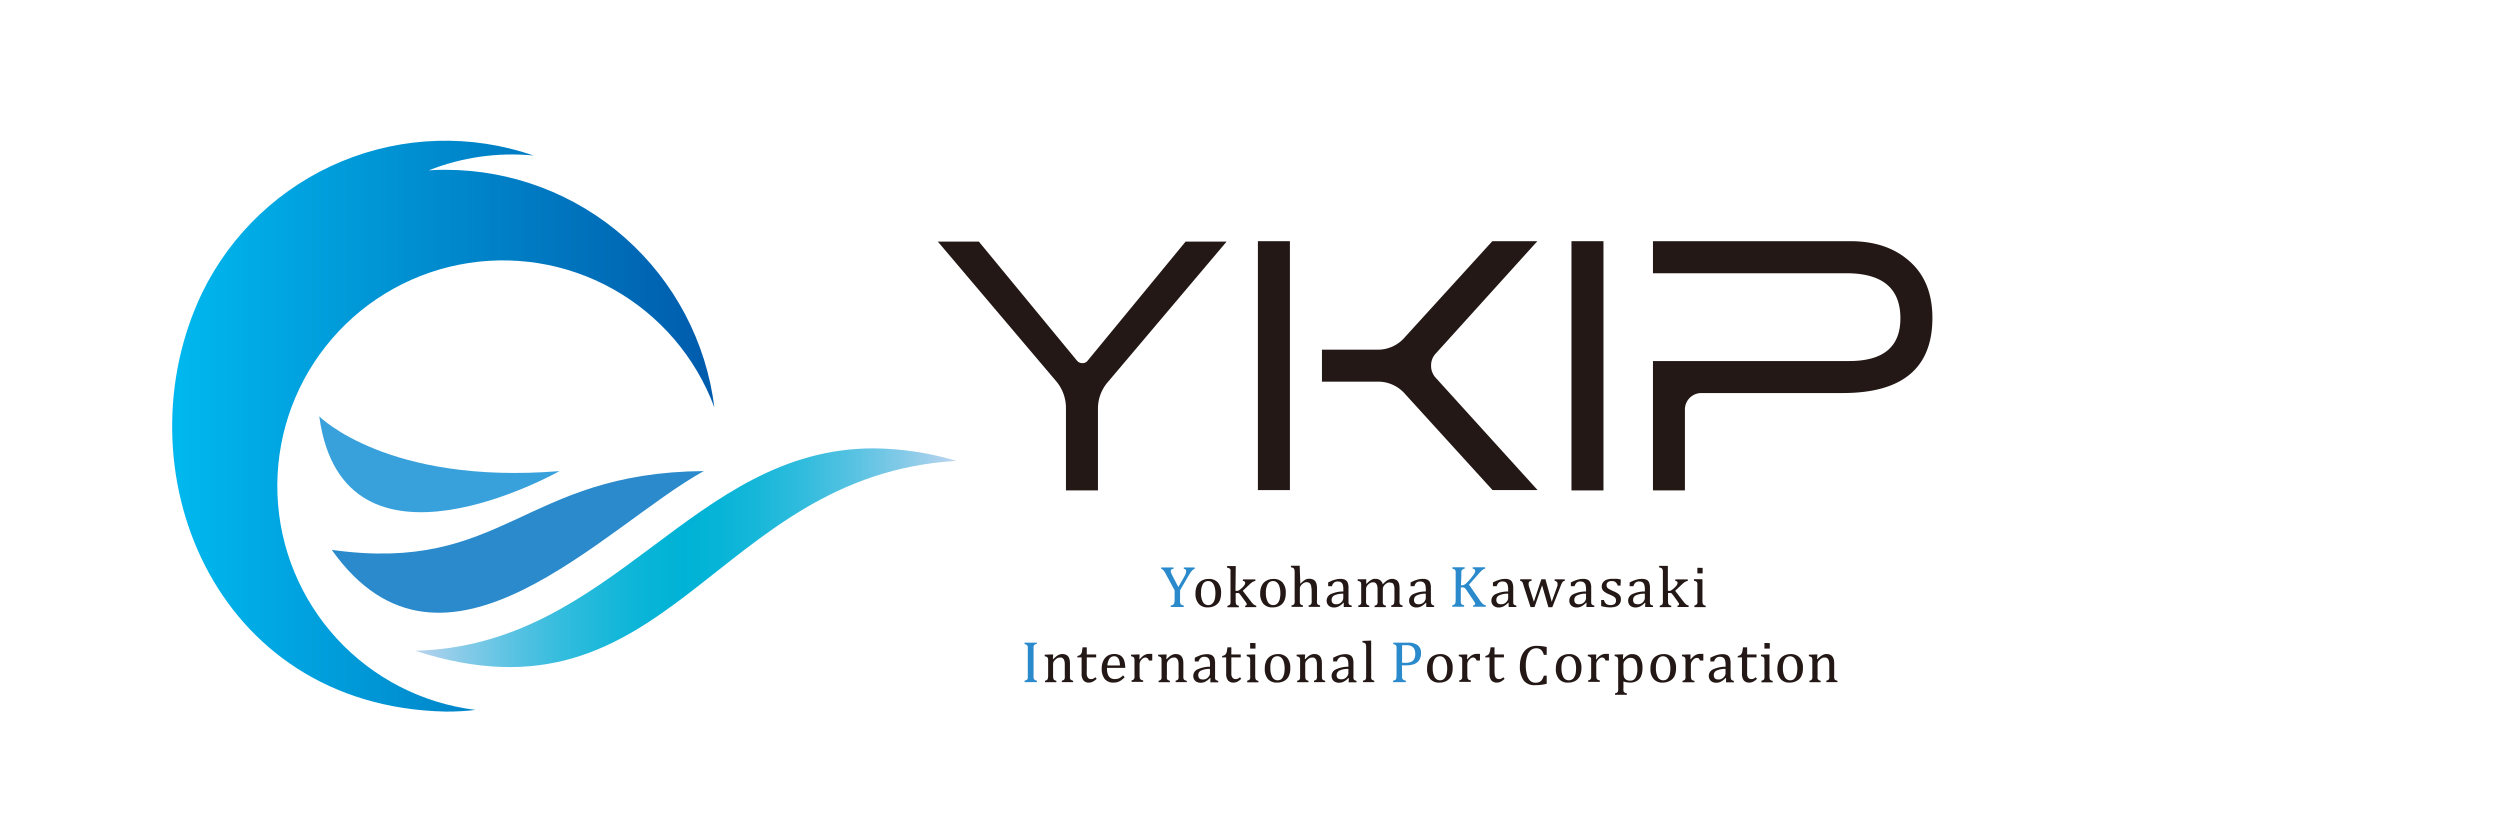 <svg xmlns="http://www.w3.org/2000/svg" xmlns:xlink="http://www.w3.org/1999/xlink" viewBox="0 0 531.94 178.65"><defs><style>.cls-1{fill:none;}.cls-2{fill:#231815;}.cls-3{clip-path:url(#clip-path);}.cls-4{fill:url(#linear-gradient);}.cls-5{fill:#38a1db;}.cls-6{fill:#2a8acb;}.cls-7{clip-path:url(#clip-path-2);}.cls-8{fill:url(#linear-gradient-2);}</style><clipPath id="clip-path"><path class="cls-1" d="M43,62.33c-17.67,36.88,2,88,51.81,89.08a49.71,49.71,0,0,0,6.38-.36A48,48,0,1,1,152,86.69,57.65,57.65,0,0,0,94.84,36.13c-1.22,0-2.43,0-3.64.13a48,48,0,0,1,22.33-3.17A57.55,57.55,0,0,0,43,62.33"/></clipPath><linearGradient id="linear-gradient" x1="222.16" y1="542.5" x2="223.74" y2="542.5" gradientTransform="matrix(73.1, 0, 0, -73.1, -16203.7, 39748.76)" gradientUnits="userSpaceOnUse"><stop offset="0" stop-color="#00b9ef"/><stop offset="1" stop-color="#005bac"/></linearGradient><clipPath id="clip-path-2"><path class="cls-1" d="M88.33,138.46c54.34,17.62,63.25-37.26,115.14-40.4A63.13,63.13,0,0,0,185.9,95.4c-38.74,0-55.22,42.06-97.57,43.06"/></clipPath><linearGradient id="linear-gradient-2" x1="222.41" y1="542.27" x2="223.99" y2="542.27" gradientTransform="matrix(72.96, 0, 0, -72.96, -16139.01, 39690.61)" gradientUnits="userSpaceOnUse"><stop offset="0" stop-color="#bbd4ef"/><stop offset="0.09" stop-color="#87cbe8"/><stop offset="0.19" stop-color="#57c2e2"/><stop offset="0.28" stop-color="#31bcdd"/><stop offset="0.37" stop-color="#16b7d9"/><stop offset="0.44" stop-color="#06b4d7"/><stop offset="0.5" stop-color="#00b3d6"/><stop offset="0.56" stop-color="#06b4d7"/><stop offset="0.63" stop-color="#16b7d9"/><stop offset="0.72" stop-color="#31bcdd"/><stop offset="0.81" stop-color="#57c2e2"/><stop offset="0.91" stop-color="#87cbe8"/><stop offset="1" stop-color="#bbd4ef"/></linearGradient></defs><g id="フォーマット"><rect class="cls-1" x="-88.36" y="-265.01" width="708.66" height="708.66"/></g><g id="レイヤー_1" data-name="レイヤー 1"><path class="cls-2" d="M231.44,76.72a1.36,1.36,0,0,1-1.11.55,1.46,1.46,0,0,1-1.19-.55L208.27,51.4h-8.73l25.27,29.81a8.81,8.81,0,0,1,2,5.74v17.4h6.81V87a8.6,8.6,0,0,1,2.13-5.74L261,51.4h-8.73Z"/><rect class="cls-2" x="334.37" y="51.32" width="6.81" height="53.03"/><path class="cls-2" d="M406.35,55.63q-4.8-4.31-12.59-4.31H351.71v6.82h41.14q11.52,0,11.51,9.6,0,9.09-10.9,9.08H351.71v27.53h6.8V87.11A3.5,3.5,0,0,1,362,83.63h30.1q19.07,0,19.07-16C411.16,62.49,409.58,58.51,406.35,55.63Z"/><polygon class="cls-2" points="267.65 104.28 274.46 104.28 274.46 84.69 274.46 70.85 274.46 51.32 267.65 51.32 267.65 104.28"/><path class="cls-2" d="M327.11,51.32h-9.58L299,71.66a7.54,7.54,0,0,1-6,2.74H281.28v6.81H293a7.58,7.58,0,0,1,6,2.66l18.58,20.41h9.58L305.55,80.45a3.74,3.74,0,0,1-1.05-2.65,3.7,3.7,0,0,1,1.05-2.64Z"/><g class="cls-3"><rect class="cls-4" x="25.36" y="29.95" width="126.66" height="121.5"/></g><path class="cls-5" d="M67.93,88.59s14.45,14.61,51.12,11.65c0,0-46,26-51.12-11.65"/><path class="cls-6" d="M70.59,117c36.73,5.12,40.53-16.44,79.16-16.77-21.19,11.7-55.39,50.28-79.16,16.77"/><g class="cls-7"><rect class="cls-8" x="88.33" y="95.4" width="115.14" height="60.68"/></g><path class="cls-6" d="M249.93,125.61l-1.7-3.15a8.82,8.82,0,0,0-.46-.83,2.3,2.3,0,0,0-.32-.39,1.48,1.48,0,0,0-.37-.2v-.3h2.62v.3c-.39,0-.59.2-.59.5a1.17,1.17,0,0,0,.1.4,5,5,0,0,0,.29.62l1.22,2.35,1.23-2.15a7,7,0,0,0,.34-.71,1.76,1.76,0,0,0,.1-.51.5.5,0,0,0-.13-.36.69.69,0,0,0-.38-.14v-.3h2.33v.3a1.31,1.31,0,0,0-.46.26,4.56,4.56,0,0,0-.38.43c-.13.19-.32.5-.58.94l-1.7,2.92v2a3.15,3.15,0,0,0,0,.57,1.43,1.43,0,0,0,.12.35.74.74,0,0,0,.23.2,1.45,1.45,0,0,0,.44.13v.31H249.1v-.31a1.55,1.55,0,0,0,.44-.13.53.53,0,0,0,.22-.2.73.73,0,0,0,.12-.35,2.79,2.79,0,0,0,.05-.57Z"/><path class="cls-2" d="M257,129.24a2.44,2.44,0,0,1-1.94-.76,3.22,3.22,0,0,1-.69-2.22,3.92,3.92,0,0,1,.36-1.73,2.39,2.39,0,0,1,1-1,2.84,2.84,0,0,1,1.42-.34,2.47,2.47,0,0,1,2,.77,3.24,3.24,0,0,1,.67,2.19,4.32,4.32,0,0,1-.33,1.74,2.42,2.42,0,0,1-1,1A3,3,0,0,1,257,129.24Zm-1.46-3.12a4,4,0,0,0,.4,1.95,1.27,1.27,0,0,0,1.15.68,1.22,1.22,0,0,0,.71-.2,1.45,1.45,0,0,0,.47-.54,2.56,2.56,0,0,0,.26-.78,5.74,5.74,0,0,0,.08-.93,4.6,4.6,0,0,0-.2-1.51,1.83,1.83,0,0,0-.53-.87,1.19,1.19,0,0,0-.8-.28,1.26,1.26,0,0,0-1.14.64A3.56,3.56,0,0,0,255.56,126.12Z"/><path class="cls-2" d="M262.88,125.71h.2a1.32,1.32,0,0,0,.32,0,1.89,1.89,0,0,0,.35-.2,5.13,5.13,0,0,0,.52-.43,3.86,3.86,0,0,0,.42-.45,1.17,1.17,0,0,0,.2-.35.53.53,0,0,0,.05-.25.4.4,0,0,0-.11-.29.67.67,0,0,0-.37-.14v-.32h2.65v.32a1.93,1.93,0,0,0-.6.24,3.74,3.74,0,0,0-.66.53l-1.42,1.34,1.78,2.31a3.77,3.77,0,0,0,.55.6,1.33,1.33,0,0,0,.54.25v.31h-2.36v-.31a.53.53,0,0,0,.25-.07.24.24,0,0,0,.07-.17.46.46,0,0,0,0-.19l-.13-.24-.39-.53-.73-1a3.4,3.4,0,0,0-.3-.37.87.87,0,0,0-.18-.11,1,1,0,0,0-.27,0h-.34v1.47a3.19,3.19,0,0,0,.05.75.5.5,0,0,0,.19.31,1.24,1.24,0,0,0,.44.18v.31h-2.44v-.31a1.3,1.3,0,0,0,.43-.17.34.34,0,0,0,.17-.2.7.7,0,0,0,.06-.32,3.78,3.78,0,0,0,0-.55v-5.15c0-.39,0-.67,0-.82a2.15,2.15,0,0,0,0-.4.42.42,0,0,0-.12-.25.41.41,0,0,0-.19-.14,1.42,1.42,0,0,0-.42-.11v-.34l1.47,0h.38Z"/><path class="cls-2" d="M270.82,129.24a2.5,2.5,0,0,1-2-.76,3.27,3.27,0,0,1-.68-2.22,3.78,3.78,0,0,1,.37-1.73,2.33,2.33,0,0,1,1-1,2.77,2.77,0,0,1,1.4-.34,2.48,2.48,0,0,1,2,.77,3.14,3.14,0,0,1,.67,2.19,4,4,0,0,1-.33,1.74,2.4,2.4,0,0,1-.95,1A3.08,3.08,0,0,1,270.82,129.24Zm-1.47-3.12a3.85,3.85,0,0,0,.41,1.95,1.26,1.26,0,0,0,1.15.68,1.2,1.2,0,0,0,.7-.2,1.37,1.37,0,0,0,.47-.54,2.11,2.11,0,0,0,.26-.78,4.13,4.13,0,0,0,.09-.93,4.88,4.88,0,0,0-.2-1.51,1.84,1.84,0,0,0-.55-.87,1.14,1.14,0,0,0-.78-.28,1.28,1.28,0,0,0-1.16.64A3.57,3.57,0,0,0,269.35,126.12Z"/><path class="cls-2" d="M276.68,124.22h0a6.13,6.13,0,0,1,.75-.68,2.87,2.87,0,0,1,.56-.31,2.21,2.21,0,0,1,.59-.09,2.16,2.16,0,0,1,.6.09,1.31,1.31,0,0,1,.47.24,1.2,1.2,0,0,1,.32.39,1.88,1.88,0,0,1,.19.58,3.77,3.77,0,0,1,.07.83v2.31a3.38,3.38,0,0,0,0,.75.68.68,0,0,0,.16.29,1.39,1.39,0,0,0,.49.2v.31h-2.43v-.31a1.12,1.12,0,0,0,.35-.13.41.41,0,0,0,.17-.15.71.71,0,0,0,.12-.3,4.56,4.56,0,0,0,0-.62V126a6.37,6.37,0,0,0-.1-1.25,1.06,1.06,0,0,0-.32-.65,1,1,0,0,0-.67-.22,1.06,1.06,0,0,0-.45.09,1.84,1.84,0,0,0-.46.31,1.69,1.69,0,0,0-.38.45,1,1,0,0,0-.13.5v2.35c0,.28,0,.49,0,.62a.58.58,0,0,0,.09.29.41.41,0,0,0,.18.19,1.34,1.34,0,0,0,.39.14v.31h-2.44v-.31a1.68,1.68,0,0,0,.4-.13.42.42,0,0,0,.17-.18.56.56,0,0,0,.1-.31,3,3,0,0,0,0-.62v-5.15c0-.39,0-.67,0-.82a2,2,0,0,0-.06-.4.48.48,0,0,0-.11-.25.51.51,0,0,0-.18-.14,1.71,1.71,0,0,0-.44-.11v-.34l1.49,0h.37Z"/><path class="cls-2" d="M285.93,128.25l-.08,0a4,4,0,0,1-1,.78,2.28,2.28,0,0,1-1,.23,1.74,1.74,0,0,1-.84-.19,1.31,1.31,0,0,1-.54-.5,1.48,1.48,0,0,1-.19-.76,1.54,1.54,0,0,1,.88-1.4,6.42,6.42,0,0,1,2.67-.56v-.41a3.37,3.37,0,0,0-.11-1,1,1,0,0,0-.39-.55,1.34,1.34,0,0,0-.7-.16,1.11,1.11,0,0,0-.78.24,1.49,1.49,0,0,0-.44.76h-.81v-.8c.39-.2.73-.35,1-.45a8,8,0,0,1,.8-.23,4.09,4.09,0,0,1,.8-.08,2.31,2.31,0,0,1,1,.19,1.26,1.26,0,0,1,.55.59,3.13,3.13,0,0,1,.18,1.22v2.13c0,.31,0,.53,0,.65s0,.24,0,.35a.72.72,0,0,0,.1.25.37.37,0,0,0,.16.17,2.68,2.68,0,0,0,.42.13v.31h-1.7Zm-.11-1.92a4.13,4.13,0,0,0-1.87.34,1,1,0,0,0-.61,1,1,1,0,0,0,.13.55.83.83,0,0,0,.37.28,1.51,1.51,0,0,0,.5.07,1.48,1.48,0,0,0,.76-.19,1.68,1.68,0,0,0,.54-.52,1.33,1.33,0,0,0,.18-.62Z"/><path class="cls-2" d="M290.7,124.2l.08,0a5.7,5.7,0,0,1,.62-.57,3.32,3.32,0,0,1,.44-.29l.41-.17a1.92,1.92,0,0,1,.41,0,1.52,1.52,0,0,1,1,.29,1.46,1.46,0,0,1,.55.86,9.66,9.66,0,0,1,.74-.69,2.52,2.52,0,0,1,.6-.33,1.48,1.48,0,0,1,.63-.13,1.62,1.62,0,0,1,.7.13,1.28,1.28,0,0,1,.52.36,1.79,1.79,0,0,1,.3.62,4.69,4.69,0,0,1,.09,1v2.31a3.18,3.18,0,0,0,0,.65.85.85,0,0,0,.08.28.4.4,0,0,0,.19.17,1,1,0,0,0,.38.14v.31h-2.42v-.31a.88.88,0,0,0,.34-.13.66.66,0,0,0,.19-.15.94.94,0,0,0,.1-.3,4.28,4.28,0,0,0,.05-.62V126c0-.35,0-.64,0-.86a2.71,2.71,0,0,0-.09-.55,1,1,0,0,0-.15-.32.58.58,0,0,0-.18-.2A.78.78,0,0,0,296,124a1,1,0,0,0-.37-.06,1,1,0,0,0-.47.1,1.8,1.8,0,0,0-.46.34,1.52,1.52,0,0,0-.36.47,1.38,1.38,0,0,0-.11.55v2.24c0,.31,0,.54,0,.65s.07.21.09.28a.42.42,0,0,0,.18.17,1.3,1.3,0,0,0,.39.14v.31h-2.42v-.31a1.12,1.12,0,0,0,.35-.13.83.83,0,0,0,.19-.15.94.94,0,0,0,.1-.3,3.35,3.35,0,0,0,0-.62V126c0-.35,0-.66,0-.89a4,4,0,0,0-.1-.55,1.34,1.34,0,0,0-.17-.34.94.94,0,0,0-.2-.2.82.82,0,0,0-.25-.11,3.16,3.16,0,0,0-.32,0,.88.88,0,0,0-.48.12,2.36,2.36,0,0,0-.46.33,1.45,1.45,0,0,0-.33.44,1,1,0,0,0-.13.51v2.3a2.6,2.6,0,0,0,0,.54.81.81,0,0,0,.05.3.71.71,0,0,0,.11.17.46.46,0,0,0,.18.11.82.82,0,0,0,.33.12v.31H289v-.31a1.12,1.12,0,0,0,.35-.13.59.59,0,0,0,.17-.15.52.52,0,0,0,.11-.3,4.64,4.64,0,0,0,0-.63v-2.69c0-.26,0-.47,0-.63a.94.94,0,0,0-.08-.38.43.43,0,0,0-.22-.22,1.31,1.31,0,0,0-.44-.12v-.34l1.44,0h.37Z"/><path class="cls-2" d="M303.46,128.25l-.08,0a3.74,3.74,0,0,1-1,.78,2.37,2.37,0,0,1-1,.23,1.66,1.66,0,0,1-.82-.19,1.34,1.34,0,0,1-.55-.5,1.59,1.59,0,0,1-.19-.76,1.54,1.54,0,0,1,.89-1.4,6.34,6.34,0,0,1,2.67-.56v-.41a3.32,3.32,0,0,0-.12-1,1.06,1.06,0,0,0-.4-.55,1.29,1.29,0,0,0-.71-.16,1.16,1.16,0,0,0-.77.24,1.56,1.56,0,0,0-.43.76h-.81v-.8c.4-.2.72-.35,1-.45a7.15,7.15,0,0,1,.79-.23,4.34,4.34,0,0,1,.8-.08,2.25,2.25,0,0,1,1,.19,1.17,1.17,0,0,1,.55.59,3,3,0,0,1,.18,1.22v2.13c0,.31,0,.53,0,.65a2,2,0,0,0,.05.35.47.47,0,0,0,.09.25.43.43,0,0,0,.18.17,1.62,1.62,0,0,0,.38.13v.31h-1.68Zm-.09-1.92a4,4,0,0,0-1.86.34,1,1,0,0,0-.64,1,.88.88,0,0,0,.15.55.73.73,0,0,0,.35.28,1.57,1.57,0,0,0,.51.07,1.51,1.51,0,0,0,.76-.19,1.39,1.39,0,0,0,.53-.52,1.16,1.16,0,0,0,.2-.62Z"/><path class="cls-6" d="M310.86,124.53h.19a1.07,1.07,0,0,0,.41-.07,1.23,1.23,0,0,0,.44-.28,9.07,9.07,0,0,0,.73-.75,11.45,11.45,0,0,0,.81-1,2.38,2.38,0,0,0,.36-.59.93.93,0,0,0,.08-.34.4.4,0,0,0-.14-.36.76.76,0,0,0-.39-.14v-.3H316v.3a1.59,1.59,0,0,0-.4.14,3.25,3.25,0,0,0-.38.31c-.13.13-.33.33-.58.62l-2.07,2.33,2.24,3.24a5.7,5.7,0,0,0,.55.72,1.2,1.2,0,0,0,.39.3,1.17,1.17,0,0,0,.4.13v.31h-2.71v-.31a.69.69,0,0,0,.33-.08.24.24,0,0,0,.11-.2.77.77,0,0,0-.07-.27,3,3,0,0,0-.23-.38l-1.44-2.14a4.34,4.34,0,0,0-.37-.51.79.79,0,0,0-.25-.17.88.88,0,0,0-.35-.06h-.34v2.57a4.57,4.57,0,0,0,0,.62.83.83,0,0,0,.09.29.57.57,0,0,0,.19.19,1.56,1.56,0,0,0,.42.14v.31H309v-.31a1.33,1.33,0,0,0,.51-.21.61.61,0,0,0,.17-.34,3.74,3.74,0,0,0,.05-.69v-5.32a4.44,4.44,0,0,0,0-.62.61.61,0,0,0-.1-.29.41.41,0,0,0-.19-.18,1.6,1.6,0,0,0-.4-.14v-.3h2.6v.3a1.11,1.11,0,0,0-.39.14.54.54,0,0,0-.2.17.66.66,0,0,0-.1.29,3.41,3.41,0,0,0,0,.63Z"/><path class="cls-2" d="M321,128.25l-.1,0a3.46,3.46,0,0,1-1,.78,2.29,2.29,0,0,1-1,.23,1.72,1.72,0,0,1-.83-.19,1.31,1.31,0,0,1-.54-.5,1.49,1.49,0,0,1-.2-.76,1.53,1.53,0,0,1,.9-1.4,6.34,6.34,0,0,1,2.67-.56v-.41a3.68,3.68,0,0,0-.12-1,1.16,1.16,0,0,0-.39-.55,1.38,1.38,0,0,0-.71-.16,1.14,1.14,0,0,0-.78.24,1.49,1.49,0,0,0-.44.76h-.8v-.8a10.46,10.46,0,0,1,1-.45c.27-.09.53-.17.79-.23a4.23,4.23,0,0,1,.79-.08,2.23,2.23,0,0,1,1,.19,1.17,1.17,0,0,1,.55.59,3.1,3.1,0,0,1,.19,1.22v2.78c0,.12,0,.24,0,.35a.73.73,0,0,0,.08.25.63.63,0,0,0,.19.17,1.73,1.73,0,0,0,.39.13v.31H321Zm-.1-1.92a4.07,4.07,0,0,0-1.87.34,1,1,0,0,0-.64,1,.82.82,0,0,0,.16.55.73.73,0,0,0,.35.28,1.57,1.57,0,0,0,.51.07,1.42,1.42,0,0,0,.75-.19,1.62,1.62,0,0,0,.55-.52,1.15,1.15,0,0,0,.19-.62Z"/><path class="cls-2" d="M328.12,124.54l-1.61,4.63h-.85l-1.48-4.57A4.06,4.06,0,0,0,324,124a1.05,1.05,0,0,0-.21-.27.67.67,0,0,0-.34-.15v-.32h2.43v.32a1,1,0,0,0-.49.18.55.55,0,0,0-.13.37,2.35,2.35,0,0,0,0,.35c0,.12.06.25.11.43l1,3.13,1.59-4.78h.87l1.34,4.78,1.08-3c.05-.16.11-.3.15-.44a2.08,2.08,0,0,0,0-.4.51.51,0,0,0-.15-.4.71.71,0,0,0-.46-.21v-.32h2.15v.32a.8.8,0,0,0-.26.08.46.46,0,0,0-.17.14,1,1,0,0,0-.19.28,5.68,5.68,0,0,0-.25.58l-1.78,4.53h-.83Z"/><path class="cls-2" d="M337.58,128.25l-.1,0a3.74,3.74,0,0,1-1,.78,2.29,2.29,0,0,1-1,.23,1.72,1.72,0,0,1-.83-.19,1.25,1.25,0,0,1-.54-.5,1.49,1.49,0,0,1-.2-.76,1.51,1.51,0,0,1,.9-1.4,6.33,6.33,0,0,1,2.66-.56v-.41a3.74,3.74,0,0,0-.11-1,1.11,1.11,0,0,0-.4-.55,1.32,1.32,0,0,0-.7-.16,1.12,1.12,0,0,0-.78.24,1.75,1.75,0,0,0-.45.76h-.79v-.8a10.46,10.46,0,0,1,1-.45,7.84,7.84,0,0,1,.79-.23,4.17,4.17,0,0,1,.8-.08,2.17,2.17,0,0,1,1,.19,1.13,1.13,0,0,1,.55.59,2.77,2.77,0,0,1,.19,1.22v2.13a5.2,5.2,0,0,0,0,.65,2,2,0,0,0,0,.35.73.73,0,0,0,.09.25.49.49,0,0,0,.18.17,1.94,1.94,0,0,0,.39.13v.31h-1.69Zm-.11-1.92a4,4,0,0,0-1.86.34,1,1,0,0,0-.63,1,.82.82,0,0,0,.15.55.69.69,0,0,0,.35.28,1.57,1.57,0,0,0,.51.07,1.44,1.44,0,0,0,.75-.19,1.53,1.53,0,0,0,.55-.52,1.23,1.23,0,0,0,.18-.62Z"/><path class="cls-2" d="M344.82,124.6h-.6a1.86,1.86,0,0,0-.31-.57,1,1,0,0,0-.42-.31,1.66,1.66,0,0,0-.58-.08,1.23,1.23,0,0,0-.78.22.8.8,0,0,0-.29.65,1,1,0,0,0,.1.46,1.15,1.15,0,0,0,.38.33,7.48,7.48,0,0,0,.85.44,5.62,5.62,0,0,1,1,.5,1.75,1.75,0,0,1,.53.52,1.29,1.29,0,0,1,.19.72,1.74,1.74,0,0,1-.16.81,1.48,1.48,0,0,1-.47.55,1.85,1.85,0,0,1-.73.3,4.06,4.06,0,0,1-.9.1,6.53,6.53,0,0,1-1-.08,7.12,7.12,0,0,1-.94-.2v-1.29h.59a1.83,1.83,0,0,0,.49.83,1.53,1.53,0,0,0,.91.25,1.58,1.58,0,0,0,.43-.05,1.85,1.85,0,0,0,.39-.15.75.75,0,0,0,.25-.3.88.88,0,0,0,.1-.45,1.08,1.08,0,0,0-.12-.52,1.75,1.75,0,0,0-.39-.37c-.16-.09-.46-.24-.9-.43a4.5,4.5,0,0,1-.91-.46,1.84,1.84,0,0,1-.53-.51,1.31,1.31,0,0,1-.19-.72,1.43,1.43,0,0,1,.27-.87,1.69,1.69,0,0,1,.79-.58,3.72,3.72,0,0,1,1.22-.19c.26,0,.52,0,.78,0s.57.07,1,.15Z"/><path class="cls-2" d="M350.09,128.25l-.1,0a3.93,3.93,0,0,1-1,.78,2.26,2.26,0,0,1-1,.23,1.68,1.68,0,0,1-.82-.19,1.22,1.22,0,0,1-.55-.5,1.59,1.59,0,0,1-.19-.76,1.52,1.52,0,0,1,.89-1.4,6.34,6.34,0,0,1,2.67-.56v-.41a3,3,0,0,0-.13-1,.91.91,0,0,0-.39-.55,1.27,1.27,0,0,0-.7-.16,1.16,1.16,0,0,0-.78.24,1.56,1.56,0,0,0-.43.76h-.81v-.8c.4-.2.73-.35,1-.45a7.84,7.84,0,0,1,.79-.23,4.36,4.36,0,0,1,.81-.08,2.31,2.31,0,0,1,1,.19,1.12,1.12,0,0,1,.54.59,2.79,2.79,0,0,1,.18,1.22v2.13a5.2,5.2,0,0,0,0,.65,2,2,0,0,0,0,.35.57.57,0,0,0,.09.25.49.49,0,0,0,.18.17,1.73,1.73,0,0,0,.39.13v.31h-1.69Zm-.11-1.92a4.14,4.14,0,0,0-1.88.34,1,1,0,0,0-.61,1,.88.88,0,0,0,.14.55.69.69,0,0,0,.35.28,1.61,1.61,0,0,0,.51.07,1.42,1.42,0,0,0,1.29-.71,1.16,1.16,0,0,0,.2-.62Z"/><path class="cls-2" d="M354.88,125.71h.2a1.49,1.49,0,0,0,.33,0,1.81,1.81,0,0,0,.33-.2,6.3,6.3,0,0,0,.53-.43,5,5,0,0,0,.42-.45,1.17,1.17,0,0,0,.2-.35.43.43,0,0,0,.05-.25.36.36,0,0,0-.11-.29.7.7,0,0,0-.37-.14v-.32h2.66v.32a1.88,1.88,0,0,0-.61.24,3.74,3.74,0,0,0-.66.53l-1.42,1.34L358.2,128a3.76,3.76,0,0,0,.56.6,1.36,1.36,0,0,0,.55.25v.31h-2.37v-.31a.43.43,0,0,0,.24-.07.21.21,0,0,0,.08-.17,1.48,1.48,0,0,0,0-.19l-.16-.24c-.06-.09-.18-.27-.37-.53l-.73-1c-.14-.18-.24-.31-.3-.37a.72.72,0,0,0-.19-.11.78.78,0,0,0-.26,0h-.34v1.47a3.19,3.19,0,0,0,.05.75.54.54,0,0,0,.18.31,1.37,1.37,0,0,0,.46.18v.31h-2.45v-.31a1.3,1.3,0,0,0,.43-.17.34.34,0,0,0,.17-.2,1.09,1.09,0,0,0,.07-.32,2.87,2.87,0,0,0,0-.55v-6c0-.16,0-.29-.06-.4a.58.58,0,0,0-.12-.25.41.41,0,0,0-.19-.14,1.41,1.41,0,0,0-.43-.11v-.34l1.48,0h.38Z"/><path class="cls-2" d="M360.54,128.83a1.07,1.07,0,0,0,.33-.13.36.36,0,0,0,.17-.15.6.6,0,0,0,.12-.3,4.64,4.64,0,0,0,0-.63v-2.69c0-.26,0-.47,0-.63a.8.8,0,0,0-.08-.38.45.45,0,0,0-.23-.22,1.24,1.24,0,0,0-.42-.12v-.34l1.43,0h.38v4.4a3.19,3.19,0,0,0,.05.75.54.54,0,0,0,.18.31,1.28,1.28,0,0,0,.46.18v.31h-2.41Zm1.74-8V122h-1.12v-1.19Z"/><path class="cls-6" d="M219.92,143.6a4.65,4.65,0,0,0,0,.6.75.75,0,0,0,.1.31.55.55,0,0,0,.19.18,1.44,1.44,0,0,0,.42.14v.31H218v-.31a1.63,1.63,0,0,0,.52-.2.76.76,0,0,0,.17-.36c0-.14,0-.36,0-.67v-5.32a4.1,4.1,0,0,0,0-.62.7.7,0,0,0-.1-.3.37.37,0,0,0-.19-.18c-.08,0-.2-.08-.4-.14v-.29h2.61V137a1.28,1.28,0,0,0-.4.14.51.51,0,0,0-.19.16.52.52,0,0,0-.1.31,4.37,4.37,0,0,0,0,.63Z"/><path class="cls-2" d="M228.35,145.14h-2.42v-.31a1.41,1.41,0,0,0,.34-.12.5.5,0,0,0,.18-.15,1.12,1.12,0,0,0,.11-.3,4.66,4.66,0,0,0,0-.64V142c0-.29,0-.55,0-.79a2.69,2.69,0,0,0-.08-.57,1.33,1.33,0,0,0-.14-.35.67.67,0,0,0-.2-.21,1,1,0,0,0-.26-.16,2,2,0,0,0-.39,0,1,1,0,0,0-.45.09,1.94,1.94,0,0,0-.47.33,1.65,1.65,0,0,0-.38.45,1.25,1.25,0,0,0-.12.54v2.29a3.1,3.1,0,0,0,.06.74.46.46,0,0,0,.18.31,1.06,1.06,0,0,0,.46.18v.31h-2.42v-.31a1.3,1.3,0,0,0,.33-.12.28.28,0,0,0,.17-.15.7.7,0,0,0,.12-.3,3.14,3.14,0,0,0,.05-.64V141c0-.27,0-.48,0-.64a.83.83,0,0,0-.09-.39.43.43,0,0,0-.23-.21,1.41,1.41,0,0,0-.41-.13v-.33l1.43-.05h.38l-.07,1,.08,0a7,7,0,0,1,.74-.67,2.09,2.09,0,0,1,.57-.3,1.53,1.53,0,0,1,.6-.12,2.56,2.56,0,0,1,.6.08,1.29,1.29,0,0,1,.45.24,1.19,1.19,0,0,1,.34.4,2.17,2.17,0,0,1,.19.56,4.23,4.23,0,0,1,.06.85v2.32c0,.28,0,.49,0,.61a1,1,0,0,0,.09.31.4.4,0,0,0,.18.16,1.07,1.07,0,0,0,.4.15Z"/><path class="cls-2" d="M229.26,139.57a1.6,1.6,0,0,0,.5-.18.84.84,0,0,0,.3-.32,1.57,1.57,0,0,0,.17-.48c0-.19.07-.47.12-.86h.89v1.52h2v.63h-2v2.74a8,8,0,0,0,0,.95,1.53,1.53,0,0,0,.2.56.73.73,0,0,0,.3.28,1,1,0,0,0,.44.08.89.89,0,0,0,.46-.1,1.56,1.56,0,0,0,.42-.3l.29.35a3.66,3.66,0,0,1-.84.61,1.77,1.77,0,0,1-.8.19,1.42,1.42,0,0,1-1.18-.47,2.23,2.23,0,0,1-.39-1.47v-3.42h-.92Z"/><path class="cls-2" d="M239.3,144.09a5,5,0,0,1-.73.65,2.88,2.88,0,0,1-.72.37,3,3,0,0,1-.87.13,2.36,2.36,0,0,1-1.92-.76,3.45,3.45,0,0,1-.64-2.25,3.62,3.62,0,0,1,.33-1.61,2.59,2.59,0,0,1,.94-1.1,2.76,2.76,0,0,1,1.4-.37,2.65,2.65,0,0,1,1.07.21,1.57,1.57,0,0,1,.69.53,2.3,2.3,0,0,1,.41.86,6.41,6.41,0,0,1,.17,1.36h-3.89v.1a3.69,3.69,0,0,0,.17,1.23,1.65,1.65,0,0,0,.52.77,1.6,1.6,0,0,0,1,.28,2.47,2.47,0,0,0,.92-.18,3,3,0,0,0,.8-.61Zm-1-2.49a4.42,4.42,0,0,0-.16-1.09,1.49,1.49,0,0,0-.39-.65,1,1,0,0,0-.68-.22,1.19,1.19,0,0,0-1,.51,2.8,2.8,0,0,0-.44,1.45Z"/><path class="cls-2" d="M242.43,140.28l.07,0a6.63,6.63,0,0,1,.64-.65,2.48,2.48,0,0,1,.63-.37,2,2,0,0,1,.75-.13,6.3,6.3,0,0,1,.65,0v1.42h-.71a1.53,1.53,0,0,0-.3-.5.76.76,0,0,0-.46-.14.88.88,0,0,0-.44.13,1.83,1.83,0,0,0-.43.38,1.53,1.53,0,0,0-.27.47,1.23,1.23,0,0,0-.08.49v2.16a2.7,2.7,0,0,0,.07.77.45.45,0,0,0,.23.31,1,1,0,0,0,.46.15v.31h-2.47v-.31a1.07,1.07,0,0,0,.32-.12.45.45,0,0,0,.19-.15,1.12,1.12,0,0,0,.11-.3,4.43,4.43,0,0,0,0-.64V141c0-.27,0-.48,0-.64a.83.83,0,0,0-.09-.39.37.37,0,0,0-.23-.21,1.32,1.32,0,0,0-.41-.13v-.33l1.43-.05h.39Z"/><path class="cls-2" d="M252.57,145.14h-2.42v-.31a1.83,1.83,0,0,0,.34-.12.5.5,0,0,0,.18-.15.7.7,0,0,0,.1-.3,3.46,3.46,0,0,0,0-.64V142c0-.29,0-.55,0-.79a2.69,2.69,0,0,0-.08-.57,1,1,0,0,0-.15-.35,1.3,1.3,0,0,0-.18-.21,1.28,1.28,0,0,0-.27-.16,2,2,0,0,0-.39,0,1,1,0,0,0-.45.09,2,2,0,0,0-.49.33,1.73,1.73,0,0,0-.36.45,1.24,1.24,0,0,0-.11.54v2.29a3.42,3.42,0,0,0,0,.74.47.47,0,0,0,.19.31,1.07,1.07,0,0,0,.45.18v.31h-2.41v-.31a1.3,1.3,0,0,0,.33-.12.43.43,0,0,0,.18-.15.85.85,0,0,0,.12-.3,4.81,4.81,0,0,0,0-.64V141c0-.27,0-.48,0-.64a1,1,0,0,0-.09-.39.4.4,0,0,0-.23-.21,1.41,1.41,0,0,0-.41-.13v-.33l1.43-.05h.38l-.06,1,.07,0a7.13,7.13,0,0,1,.73-.67,2.24,2.24,0,0,1,.57-.3,1.54,1.54,0,0,1,.61-.12,2.64,2.64,0,0,1,.6.08,1.55,1.55,0,0,1,.46.24,1.41,1.41,0,0,1,.32.4,1.85,1.85,0,0,1,.2.56,5.13,5.13,0,0,1,.06.85v2.32a4.3,4.3,0,0,0,0,.61,1.53,1.53,0,0,0,.08.31.46.46,0,0,0,.18.16,1.22,1.22,0,0,0,.41.15Z"/><path class="cls-2" d="M257.56,144.26l-.09,0a3.77,3.77,0,0,1-1,.78,2.13,2.13,0,0,1-1,.23,1.84,1.84,0,0,1-.83-.18,1.35,1.35,0,0,1-.55-.51,1.49,1.49,0,0,1-.19-.77,1.51,1.51,0,0,1,.9-1.38,6.31,6.31,0,0,1,2.66-.57v-.4a3.44,3.44,0,0,0-.12-1,.93.93,0,0,0-.39-.54,1.23,1.23,0,0,0-.7-.17,1.12,1.12,0,0,0-.78.26,1.52,1.52,0,0,0-.44.74h-.81v-.79c.39-.21.73-.35,1-.46s.53-.17.79-.23a4.34,4.34,0,0,1,.8-.08,2.27,2.27,0,0,1,1,.2,1.22,1.22,0,0,1,.55.59,3.13,3.13,0,0,1,.18,1.22v2.13c0,.31,0,.51,0,.64a1.51,1.51,0,0,0,0,.34.61.61,0,0,0,.08.26.49.49,0,0,0,.19.16,1.14,1.14,0,0,0,.4.14v.31h-1.69Zm-.11-1.93a4.19,4.19,0,0,0-1.86.34,1,1,0,0,0-.63,1,1,1,0,0,0,.15.56.73.73,0,0,0,.35.28,1.51,1.51,0,0,0,.5.07,1.41,1.41,0,0,0,.77-.2,1.65,1.65,0,0,0,.53-.52,1.14,1.14,0,0,0,.19-.61Z"/><path class="cls-2" d="M260.08,139.57a1.63,1.63,0,0,0,.49-.18.71.71,0,0,0,.3-.32,1.56,1.56,0,0,0,.18-.48c0-.19.08-.47.12-.86H262v1.52h2v.63h-2v2.74c0,.4,0,.72,0,.95a1.53,1.53,0,0,0,.2.56.75.75,0,0,0,.31.28.87.87,0,0,0,.43.08.91.91,0,0,0,.46-.1,1.46,1.46,0,0,0,.43-.3l.27.35a3.39,3.39,0,0,1-.82.61,1.78,1.78,0,0,1-.81.19,1.44,1.44,0,0,1-1.18-.47,2.29,2.29,0,0,1-.39-1.47v-3.42h-.91Z"/><path class="cls-2" d="M265.39,144.83a1.16,1.16,0,0,0,.33-.12.34.34,0,0,0,.18-.15.86.86,0,0,0,.11-.3,3.32,3.32,0,0,0,0-.64V141c0-.27,0-.48,0-.64a1,1,0,0,0-.08-.39.49.49,0,0,0-.24-.21,1.49,1.49,0,0,0-.42-.13v-.33l1.43-.05h.38v4.4a3.25,3.25,0,0,0,.05.74.51.51,0,0,0,.18.31,1.2,1.2,0,0,0,.45.18v.31h-2.4Zm1.75-8V138H266v-1.19Z"/><path class="cls-2" d="M271.78,145.24a2.48,2.48,0,0,1-2-.76,3.24,3.24,0,0,1-.66-2.22,3.81,3.81,0,0,1,.35-1.73,2.37,2.37,0,0,1,1-1,2.83,2.83,0,0,1,1.41-.35,2.53,2.53,0,0,1,2,.77,3.21,3.21,0,0,1,.66,2.2,3.72,3.72,0,0,1-.33,1.73,2.29,2.29,0,0,1-.95,1A3,3,0,0,1,271.78,145.24Zm-1.47-3.11a3.82,3.82,0,0,0,.4,1.94,1.27,1.27,0,0,0,1.15.68,1.39,1.39,0,0,0,.71-.19A1.71,1.71,0,0,0,273,144a3,3,0,0,0,.26-.78,7,7,0,0,0,.08-.93,4.51,4.51,0,0,0-.21-1.5,1.73,1.73,0,0,0-.54-.88,1.21,1.21,0,0,0-.79-.28,1.25,1.25,0,0,0-1.14.65A3.55,3.55,0,0,0,270.31,142.13Z"/><path class="cls-2" d="M282,145.14h-2.42v-.31a1.3,1.3,0,0,0,.33-.12.45.45,0,0,0,.19-.15,1.62,1.62,0,0,0,.11-.3,3.46,3.46,0,0,0,0-.64V142c0-.29,0-.55,0-.79a2.62,2.62,0,0,0-.09-.57,1.07,1.07,0,0,0-.13-.35.7.7,0,0,0-.21-.21.57.57,0,0,0-.25-.16,2,2,0,0,0-.39,0,1,1,0,0,0-.46.09,2.15,2.15,0,0,0-.47.33,1.85,1.85,0,0,0-.38.45,1.41,1.41,0,0,0-.11.54v2.29a4,4,0,0,0,.05.74.52.52,0,0,0,.19.31,1.07,1.07,0,0,0,.45.18v.31H276v-.31a1.41,1.41,0,0,0,.34-.12.6.6,0,0,0,.18-.15,3,3,0,0,0,.11-.3c0-.13,0-.35,0-.64V141c0-.27,0-.48,0-.64a1,1,0,0,0-.09-.39.41.41,0,0,0-.22-.21,1.58,1.58,0,0,0-.43-.13v-.33l1.44-.05h.37l-.07,1,.1,0a5.5,5.5,0,0,1,.73-.67,2.09,2.09,0,0,1,.57-.3,1.54,1.54,0,0,1,.61-.12,2.89,2.89,0,0,1,.6.08,1.5,1.5,0,0,1,.45.24,1.44,1.44,0,0,1,.33.4,2.17,2.17,0,0,1,.19.56,5.13,5.13,0,0,1,.06.85v2.32c0,.28,0,.49,0,.61a1,1,0,0,0,.09.31.32.32,0,0,0,.18.16,1.07,1.07,0,0,0,.4.15Z"/><path class="cls-2" d="M287,144.26l-.09,0a3.62,3.62,0,0,1-1,.78,2.18,2.18,0,0,1-1,.23,1.78,1.78,0,0,1-.83-.18,1.29,1.29,0,0,1-.55-.51,1.6,1.6,0,0,1-.2-.77,1.51,1.51,0,0,1,.9-1.38,6.28,6.28,0,0,1,2.67-.57v-.4a3.81,3.81,0,0,0-.12-1,1,1,0,0,0-.4-.54,1.23,1.23,0,0,0-.7-.17,1.09,1.09,0,0,0-.77.26,1.45,1.45,0,0,0-.44.74h-.8v-.79a8.84,8.84,0,0,1,1-.46,7.67,7.67,0,0,1,.78-.23,4.23,4.23,0,0,1,.79-.08,2.14,2.14,0,0,1,1,.2,1.15,1.15,0,0,1,.56.59,3,3,0,0,1,.18,1.22v2.13c0,.31,0,.51,0,.64a1.51,1.51,0,0,0,0,.34.49.49,0,0,0,.1.26.38.38,0,0,0,.17.16,1.07,1.07,0,0,0,.39.14v.31h-1.68Zm-.1-1.93a4.24,4.24,0,0,0-1.87.34,1.11,1.11,0,0,0-.5,1.52.92.92,0,0,0,.38.28,1.47,1.47,0,0,0,.5.07,1.45,1.45,0,0,0,.77-.2,1.52,1.52,0,0,0,.52-.52,1.08,1.08,0,0,0,.2-.61Z"/><path class="cls-2" d="M291.76,143.6a5.59,5.59,0,0,0,0,.74.53.53,0,0,0,.2.31,1.07,1.07,0,0,0,.45.18v.31H290v-.31a1.27,1.27,0,0,0,.44-.15.56.56,0,0,0,.17-.21,1.26,1.26,0,0,0,.07-.33c0-.14,0-.32,0-.54v-6a1.62,1.62,0,0,0-.05-.4.72.72,0,0,0-.1-.25.52.52,0,0,0-.19-.14,1.3,1.3,0,0,0-.44-.11v-.33l1.49-.06h.36Z"/><path class="cls-6" d="M298.33,143.58a4.14,4.14,0,0,0,0,.58,1,1,0,0,0,.13.35.49.49,0,0,0,.22.18,1.4,1.4,0,0,0,.45.14v.31h-2.71v-.31a1.72,1.72,0,0,0,.53-.2.66.66,0,0,0,.15-.36,4.46,4.46,0,0,0,.05-.67v-5.32a3.09,3.09,0,0,0,0-.62.89.89,0,0,0-.09-.3.44.44,0,0,0-.2-.18l-.4-.14v-.29h3.05a3.4,3.4,0,0,1,2.15.54,2,2,0,0,1,.7,1.68,2.76,2.76,0,0,1-.21,1.14,2.18,2.18,0,0,1-.63.85,2.65,2.65,0,0,1-1,.46,4.32,4.32,0,0,1-1.15.14l-1.07,0Zm0-2.55h.72a2.89,2.89,0,0,0,1.14-.19,1.24,1.24,0,0,0,.7-.59,2.14,2.14,0,0,0,.24-1.12,2.56,2.56,0,0,0-.14-.89,1.37,1.37,0,0,0-.39-.56,1.49,1.49,0,0,0-.6-.31,2.57,2.57,0,0,0-.75-.09l-.92,0Z"/><path class="cls-2" d="M306.32,145.24a2.44,2.44,0,0,1-2-.76,3.19,3.19,0,0,1-.67-2.22,3.81,3.81,0,0,1,.35-1.73,2.29,2.29,0,0,1,1-1,2.86,2.86,0,0,1,1.41-.35,2.53,2.53,0,0,1,2,.77,3.17,3.17,0,0,1,.68,2.2,3.85,3.85,0,0,1-.34,1.73,2.41,2.41,0,0,1-.95,1A3,3,0,0,1,306.32,145.24Zm-1.47-3.11a3.82,3.82,0,0,0,.4,1.94,1.3,1.3,0,0,0,1.15.68,1.32,1.32,0,0,0,.71-.19,1.5,1.5,0,0,0,.47-.55,2.39,2.39,0,0,0,.26-.78,5.64,5.64,0,0,0,.09-.93,4.51,4.51,0,0,0-.21-1.5,1.8,1.8,0,0,0-.54-.88,1.18,1.18,0,0,0-.79-.28,1.27,1.27,0,0,0-1.15.65A3.55,3.55,0,0,0,304.85,142.13Z"/><path class="cls-2" d="M312.16,140.28l.08,0a6.71,6.71,0,0,1,.62-.65,3.08,3.08,0,0,1,.62-.37,2.11,2.11,0,0,1,.77-.13,6.12,6.12,0,0,1,.65,0v1.42h-.7a1.73,1.73,0,0,0-.32-.5.75.75,0,0,0-.45-.14.91.91,0,0,0-.45.13,2.32,2.32,0,0,0-.42.38,1.53,1.53,0,0,0-.27.47,1.44,1.44,0,0,0-.08.49v2.16a3.14,3.14,0,0,0,.07.77.47.47,0,0,0,.22.31,1.13,1.13,0,0,0,.47.15v.31h-2.48v-.31a2,2,0,0,0,.35-.12.57.57,0,0,0,.17-.15.86.86,0,0,0,.11-.3c0-.13,0-.35,0-.64V141c0-.27,0-.48,0-.64a.85.85,0,0,0-.07-.39.5.5,0,0,0-.22-.21,1.79,1.79,0,0,0-.44-.13v-.33l1.45-.05h.37Z"/><path class="cls-2" d="M316.06,139.57a1.74,1.74,0,0,0,.49-.18.84.84,0,0,0,.3-.32,1.89,1.89,0,0,0,.17-.48,6.17,6.17,0,0,0,.13-.86H318v1.52h2v.63h-2v2.74a6.07,6.07,0,0,0,.05.95,1.54,1.54,0,0,0,.17.56.92.92,0,0,0,.32.28,1,1,0,0,0,.44.08,1,1,0,0,0,.47-.1,1.53,1.53,0,0,0,.41-.3l.28.35a3.21,3.21,0,0,1-.82.61,1.78,1.78,0,0,1-.81.19,1.5,1.5,0,0,1-1.19-.47,2.35,2.35,0,0,1-.39-1.47v-3.42h-.9Z"/><path class="cls-2" d="M329.1,137.67v1.67h-.61a2.57,2.57,0,0,0-.38-.83,1.22,1.22,0,0,0-.53-.44,1.84,1.84,0,0,0-1.86.27,2.68,2.68,0,0,0-.78,1.24,6.17,6.17,0,0,0-.29,2,7.28,7.28,0,0,0,.24,2,2.58,2.58,0,0,0,.69,1.26,1.59,1.59,0,0,0,1.12.42,2.14,2.14,0,0,0,.83-.14,1.28,1.28,0,0,0,.54-.45,3.17,3.17,0,0,0,.42-.9h.61v1.72a9.25,9.25,0,0,1-1.19.22,10.85,10.85,0,0,1-1.34.08,2.85,2.85,0,0,1-2.37-1,5,5,0,0,1-.8-3.09,5.79,5.79,0,0,1,.41-2.25,3.33,3.33,0,0,1,1.23-1.5,3.46,3.46,0,0,1,1.93-.53,8.22,8.22,0,0,1,1,.06A9.77,9.77,0,0,1,329.1,137.67Z"/><path class="cls-2" d="M333.72,145.24a2.42,2.42,0,0,1-2-.76,3.19,3.19,0,0,1-.67-2.22,4,4,0,0,1,.35-1.73,2.31,2.31,0,0,1,1-1,2.8,2.8,0,0,1,1.4-.35,2.5,2.5,0,0,1,2,.77,3.17,3.17,0,0,1,.69,2.2,4,4,0,0,1-.35,1.73,2.35,2.35,0,0,1-.95,1A3,3,0,0,1,333.72,145.24Zm-1.47-3.11a3.94,3.94,0,0,0,.39,1.94,1.3,1.3,0,0,0,1.17.68,1.33,1.33,0,0,0,.7-.19A1.31,1.31,0,0,0,335,144a2.18,2.18,0,0,0,.27-.78,5.64,5.64,0,0,0,.08-.93,4.54,4.54,0,0,0-.2-1.5,1.88,1.88,0,0,0-.55-.88,1.16,1.16,0,0,0-.77-.28,1.27,1.27,0,0,0-1.16.65A3.55,3.55,0,0,0,332.25,142.13Z"/><path class="cls-2" d="M339.59,140.28l.09,0a4.36,4.36,0,0,1,.62-.65,2.89,2.89,0,0,1,.63-.37,2,2,0,0,1,.76-.13,6.3,6.3,0,0,1,.65,0v1.42h-.71a1.73,1.73,0,0,0-.3-.5.81.81,0,0,0-.46-.14.86.86,0,0,0-.45.13,2,2,0,0,0-.42.38,1.53,1.53,0,0,0-.27.47,1.44,1.44,0,0,0-.08.49v2.16a4,4,0,0,0,.06.77.49.49,0,0,0,.24.31,1,1,0,0,0,.46.15v.31h-2.49v-.31a1.36,1.36,0,0,0,.35-.12.4.4,0,0,0,.17-.15.85.85,0,0,0,.12-.3c0-.13,0-.35,0-.64V141c0-.27,0-.48,0-.64a.74.74,0,0,0-.07-.39.52.52,0,0,0-.23-.21,1.74,1.74,0,0,0-.42-.13v-.33l1.43-.05h.38Z"/><path class="cls-2" d="M345.43,145v1.3a4.23,4.23,0,0,0,0,.6.82.82,0,0,0,.08.3.67.67,0,0,0,.22.19,1.42,1.42,0,0,0,.43.14v.3h-2.52v-.3l.36-.12a.56.56,0,0,0,.21-.19.9.9,0,0,0,.1-.35,4.34,4.34,0,0,0,0-.57V141c0-.29,0-.5,0-.63a1.9,1.9,0,0,0-.06-.31.28.28,0,0,0-.11-.19.35.35,0,0,0-.19-.14,1.27,1.27,0,0,0-.4-.12v-.33l1.45-.05h.38l-.07,1,.09,0a4.33,4.33,0,0,1,.61-.58,2.89,2.89,0,0,1,.45-.29,3.15,3.15,0,0,1,.45-.17,3.39,3.39,0,0,1,.47,0,1.82,1.82,0,0,1,1.56.77,3.79,3.79,0,0,1,.54,2.22,4.12,4.12,0,0,1-.31,1.71,2.1,2.1,0,0,1-.9,1,2.68,2.68,0,0,1-1.39.35,4.92,4.92,0,0,1-.82-.07A3.29,3.29,0,0,1,345.43,145Zm0-2a4.79,4.79,0,0,0,.08.9,1.07,1.07,0,0,0,.26.52,1.19,1.19,0,0,0,.44.3,1.88,1.88,0,0,0,.68.1,1.19,1.19,0,0,0,1.11-.62,3.44,3.44,0,0,0,.39-1.82c0-1.61-.47-2.41-1.41-2.41a1.54,1.54,0,0,0-.6.1,1.47,1.47,0,0,0-.49.36,1.26,1.26,0,0,0-.36.47,1.16,1.16,0,0,0-.1.47Z"/><path class="cls-2" d="M353.8,145.24a2.39,2.39,0,0,1-1.94-.76,3.14,3.14,0,0,1-.68-2.22,3.81,3.81,0,0,1,.35-1.73,2.31,2.31,0,0,1,1-1,2.83,2.83,0,0,1,1.41-.35,2.52,2.52,0,0,1,2,.77,3.17,3.17,0,0,1,.68,2.2,3.85,3.85,0,0,1-.34,1.73,2.24,2.24,0,0,1-1,1A3,3,0,0,1,353.8,145.24Zm-1.46-3.11a3.93,3.93,0,0,0,.4,1.94,1.3,1.3,0,0,0,1.16.68,1.36,1.36,0,0,0,.7-.19,1.39,1.39,0,0,0,.46-.55,2,2,0,0,0,.26-.78,4.73,4.73,0,0,0,.09-.93,4.26,4.26,0,0,0-.21-1.5,1.72,1.72,0,0,0-.53-.88,1.25,1.25,0,0,0-.79-.28,1.24,1.24,0,0,0-1.14.65A3.54,3.54,0,0,0,352.34,142.13Z"/><path class="cls-2" d="M359.68,140.28l.09,0a4.36,4.36,0,0,1,.62-.65,2.67,2.67,0,0,1,.63-.37,2,2,0,0,1,.75-.13,6.32,6.32,0,0,1,.66,0v1.42h-.71a1.38,1.38,0,0,0-.31-.5A.73.73,0,0,0,361,140a.8.8,0,0,0-.44.13,1.45,1.45,0,0,0-.41.38,1.28,1.28,0,0,0-.29.47,1.44,1.44,0,0,0-.08.49v2.16a3.14,3.14,0,0,0,.07.77.47.47,0,0,0,.22.31,1,1,0,0,0,.48.15v.31H358v-.31a1.59,1.59,0,0,0,.34-.12.4.4,0,0,0,.17-.15.7.7,0,0,0,.12-.3,4.81,4.81,0,0,0,0-.64V141c0-.27,0-.48,0-.64a1.21,1.21,0,0,0-.08-.39.52.52,0,0,0-.23-.21,1.47,1.47,0,0,0-.43-.13v-.33l1.44-.05h.37Z"/><path class="cls-2" d="M367.26,144.26l-.09,0a3.8,3.8,0,0,1-1,.78,2.09,2.09,0,0,1-1,.23,1.78,1.78,0,0,1-.83-.18,1.29,1.29,0,0,1-.55-.51,1.5,1.5,0,0,1-.2-.77,1.53,1.53,0,0,1,.9-1.38,6.36,6.36,0,0,1,2.67-.57v-.4a3.44,3.44,0,0,0-.12-1,.93.93,0,0,0-.39-.54,1.25,1.25,0,0,0-.71-.17,1.09,1.09,0,0,0-.77.26,1.39,1.39,0,0,0-.44.74h-.81v-.79a9.8,9.8,0,0,1,1-.46,7.84,7.84,0,0,1,.79-.23,4.15,4.15,0,0,1,.79-.08,2.28,2.28,0,0,1,1,.2,1.26,1.26,0,0,1,.55.59,3.33,3.33,0,0,1,.18,1.22v2.77a2.27,2.27,0,0,0,.05.34.61.61,0,0,0,.08.26.49.49,0,0,0,.19.16,1.08,1.08,0,0,0,.38.14v.31h-1.67Zm-.11-1.93a4.24,4.24,0,0,0-1.87.34,1,1,0,0,0-.62,1,.83.83,0,0,0,.15.56.65.65,0,0,0,.35.28,1.47,1.47,0,0,0,.5.07,1.39,1.39,0,0,0,.76-.2,1.59,1.59,0,0,0,.54-.52,1.14,1.14,0,0,0,.19-.61Z"/><path class="cls-2" d="M369.77,139.57a1.89,1.89,0,0,0,.51-.18,1,1,0,0,0,.29-.32,1.57,1.57,0,0,0,.17-.48c0-.19.08-.47.14-.86h.87v1.52h2v.63h-2v2.74c0,.4,0,.72,0,.95a1.37,1.37,0,0,0,.19.56.82.82,0,0,0,.31.28.92.92,0,0,0,.43.08.87.87,0,0,0,.46-.1,1.24,1.24,0,0,0,.43-.3l.28.35a3.08,3.08,0,0,1-.83.61,1.71,1.71,0,0,1-.8.19,1.49,1.49,0,0,1-1.19-.47,2.35,2.35,0,0,1-.38-1.47v-3.42h-.92Z"/><path class="cls-2" d="M374.81,144.83a1.16,1.16,0,0,0,.33-.12.4.4,0,0,0,.19-.15.87.87,0,0,0,.1-.3,3.32,3.32,0,0,0,0-.64V141c0-.27,0-.48,0-.64a1,1,0,0,0-.08-.39.45.45,0,0,0-.24-.21,1.39,1.39,0,0,0-.42-.13v-.33l1.43-.05h.38v4.4a4,4,0,0,0,.05.74.51.51,0,0,0,.18.31,1.26,1.26,0,0,0,.46.18v.31h-2.41Zm1.76-8V138h-1.14v-1.19Z"/><path class="cls-2" d="M380.82,145.24a2.41,2.41,0,0,1-1.95-.76,3.19,3.19,0,0,1-.68-2.22,4,4,0,0,1,.36-1.73,2.35,2.35,0,0,1,1-1,2.88,2.88,0,0,1,1.4-.35,2.53,2.53,0,0,1,2,.77,3.17,3.17,0,0,1,.67,2.2,3.85,3.85,0,0,1-.34,1.73,2.21,2.21,0,0,1-1,1A2.89,2.89,0,0,1,380.82,145.24Zm-1.46-3.11a3.93,3.93,0,0,0,.4,1.94,1.28,1.28,0,0,0,1.15.68,1.34,1.34,0,0,0,.71-.19,1.5,1.5,0,0,0,.47-.55,3.39,3.39,0,0,0,.26-.78,7,7,0,0,0,.08-.93,4.51,4.51,0,0,0-.21-1.5,1.86,1.86,0,0,0-.53-.88,1.3,1.3,0,0,0-1.93.37A3.54,3.54,0,0,0,379.36,142.13Z"/><path class="cls-2" d="M391,145.14H388.6v-.31a1.41,1.41,0,0,0,.34-.12.43.43,0,0,0,.18-.15.86.86,0,0,0,.11-.3,3.46,3.46,0,0,0,0-.64V142c0-.29,0-.55,0-.79a4.92,4.92,0,0,0-.09-.57,1.88,1.88,0,0,0-.13-.35.57.57,0,0,0-.2-.21.81.81,0,0,0-.27-.16,1.92,1.92,0,0,0-.38,0,1,1,0,0,0-.46.09,2.64,2.64,0,0,0-.86.78,1.62,1.62,0,0,0-.1.54v2.29a4.25,4.25,0,0,0,0,.74.58.58,0,0,0,.2.31,1,1,0,0,0,.45.18v.31H385v-.31a1.47,1.47,0,0,0,.33-.12.31.31,0,0,0,.17-.15,1.09,1.09,0,0,0,.12-.3,4.43,4.43,0,0,0,0-.64V141c0-.27,0-.48,0-.64a1.21,1.21,0,0,0-.08-.39.47.47,0,0,0-.23-.21,1.47,1.47,0,0,0-.43-.13v-.33l1.44-.05h.38l-.07,1,.08,0a4.46,4.46,0,0,1,.76-.67,2.14,2.14,0,0,1,.55-.3,1.58,1.58,0,0,1,.61-.12,2.63,2.63,0,0,1,.59.08,1.44,1.44,0,0,1,.46.24,1.29,1.29,0,0,1,.33.4,2.17,2.17,0,0,1,.2.56,5.13,5.13,0,0,1,.06.85v2.32a4.3,4.3,0,0,0,0,.61,1.07,1.07,0,0,0,.08.31.32.32,0,0,0,.18.16,1.15,1.15,0,0,0,.4.15Z"/></g></svg>